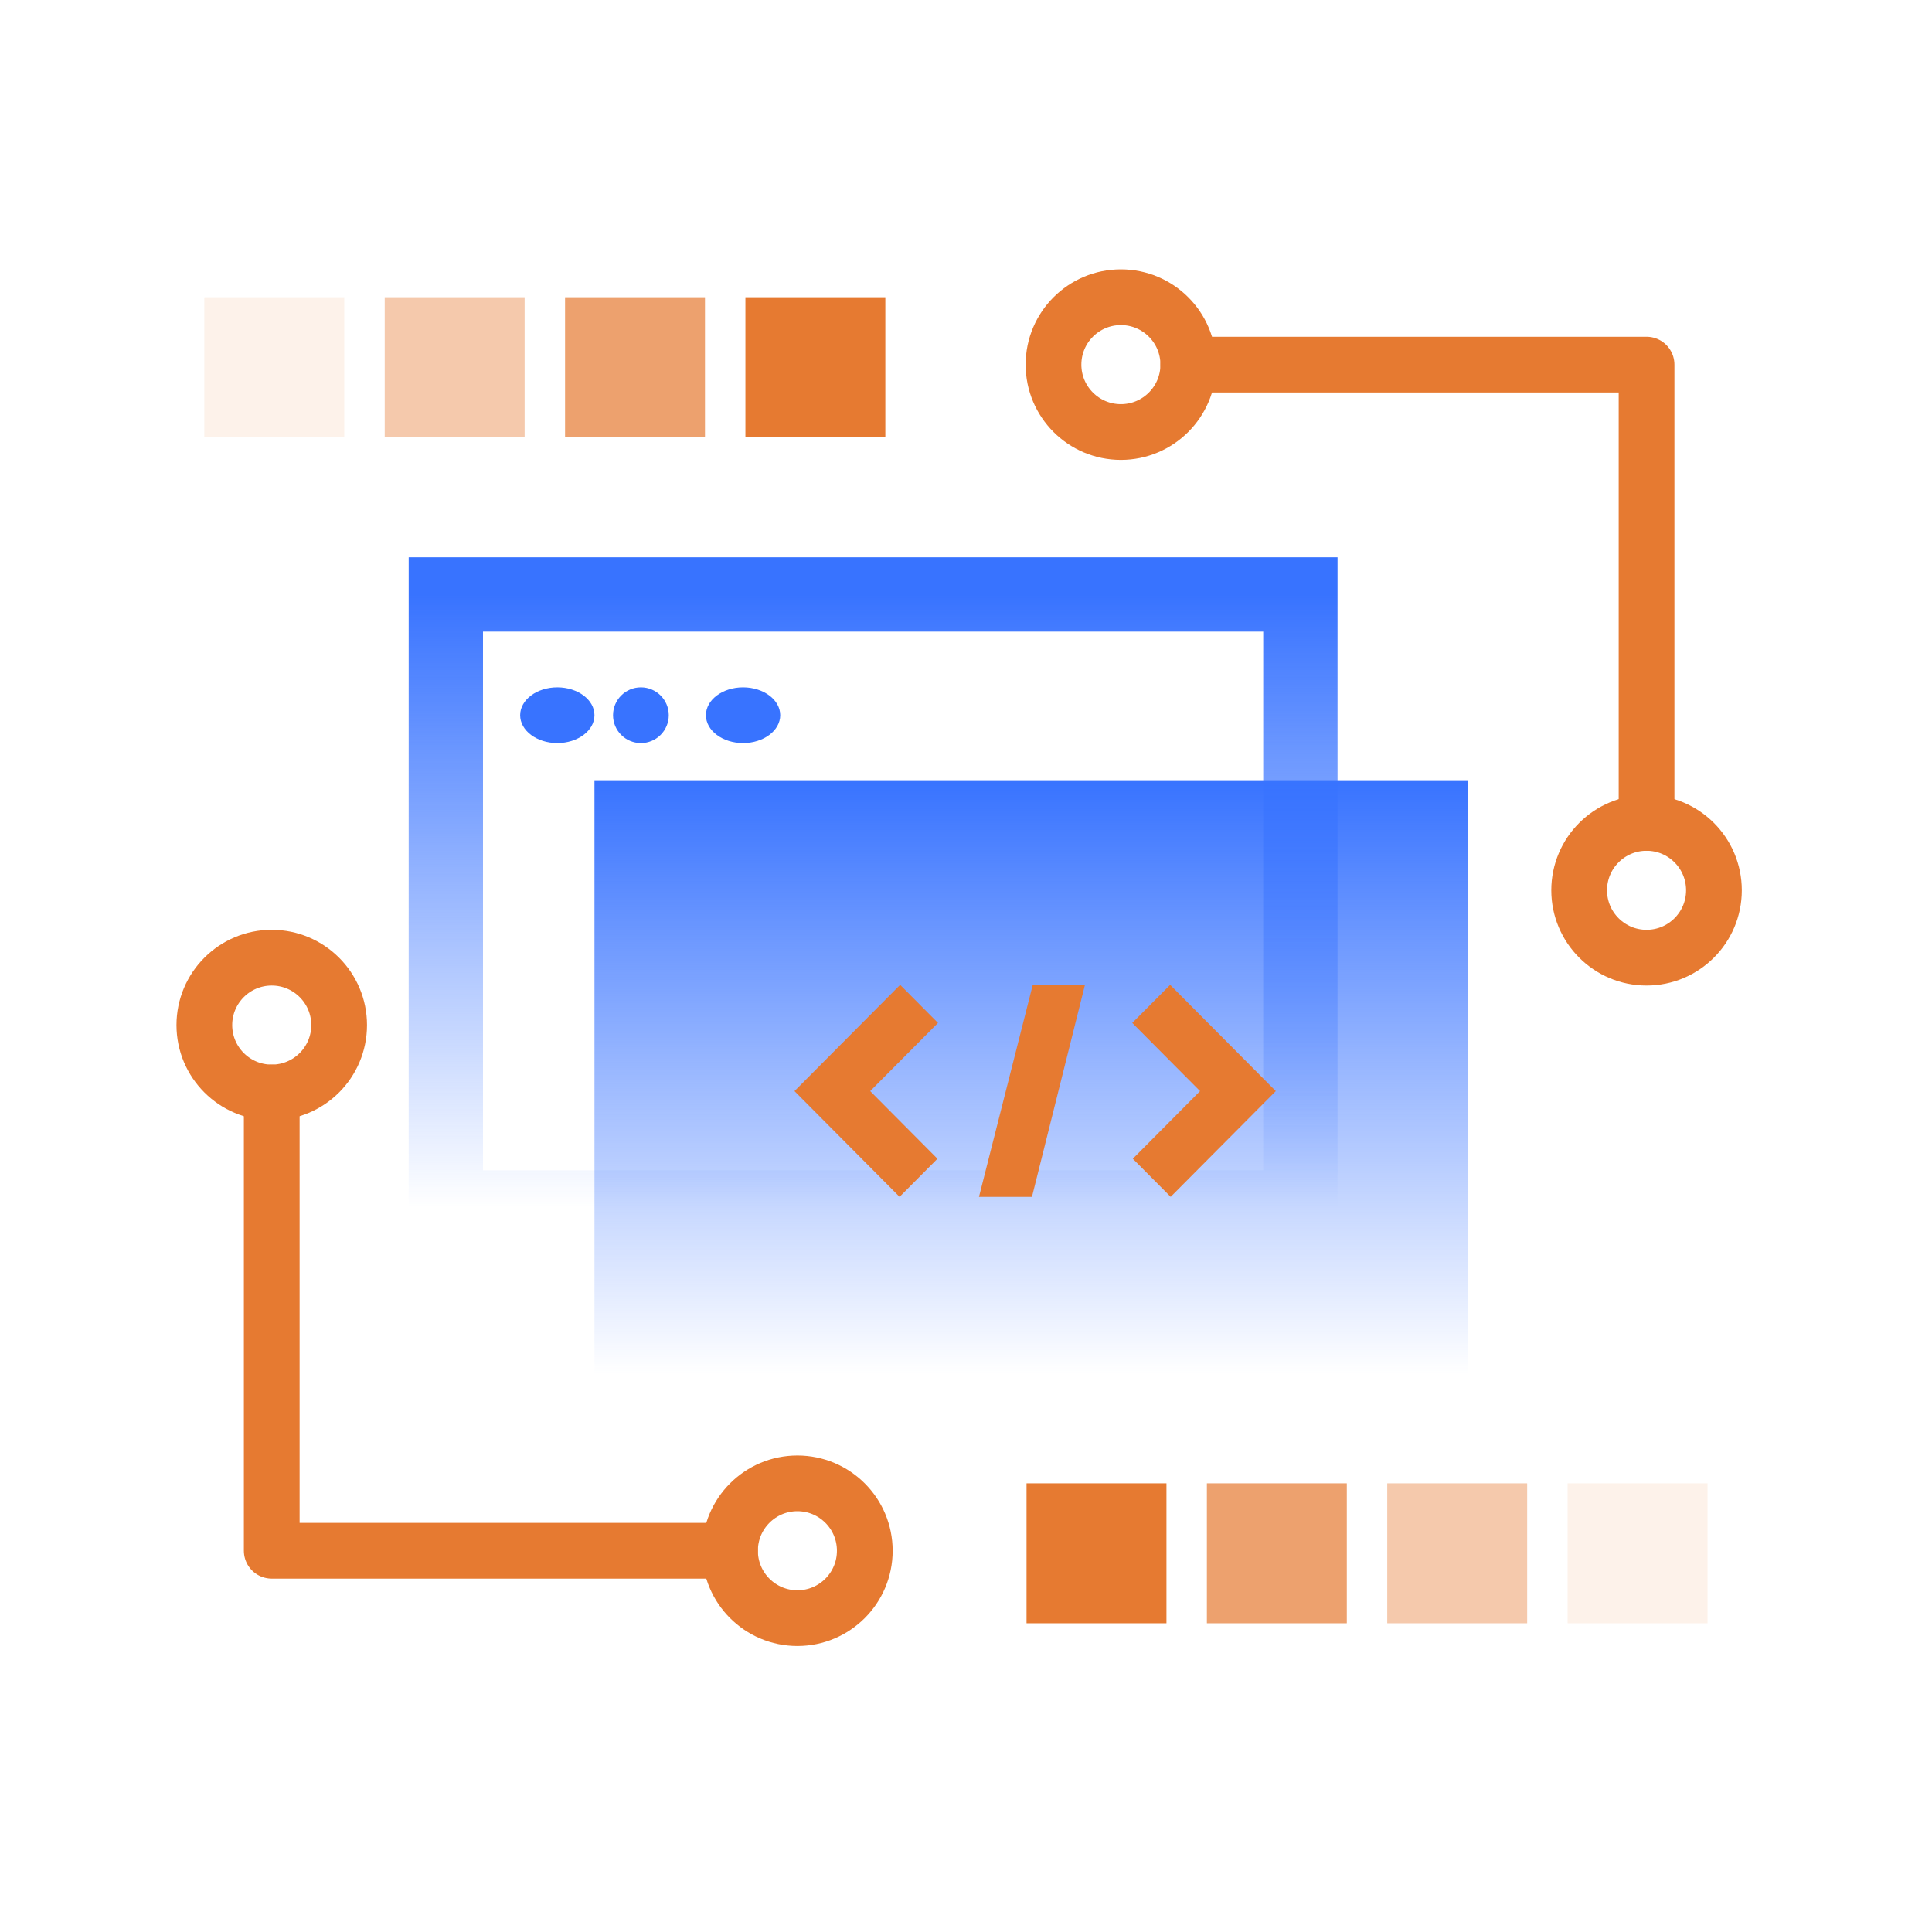 <svg width="104" height="104" viewBox="0 0 104 104" fill="none" xmlns="http://www.w3.org/2000/svg">
<rect x="24" y="32" width="46" height="33" stroke="url(#paint0_linear_18_373)" stroke-width="4"/>
<rect x="32" y="42" width="47" height="32" fill="url(#paint1_linear_18_373)"/>
<path fill-rule="evenodd" clip-rule="evenodd" d="M48.425 64.425L42.767 58.734L48.455 53.014L50.493 55.064L46.843 58.734L50.463 62.375L48.425 64.425ZM63.018 64.425L60.98 62.375L64.6 58.734L60.95 55.064L62.989 53.014L68.677 58.734L63.018 64.425ZM52.699 64.426H55.551L58.404 53.014H55.594L52.699 64.426Z" fill="#E67A31"/>
<ellipse cx="30" cy="38.5" rx="2" ry="1.5" fill="#3873FF"/>
<circle cx="34.5" cy="38.5" r="1.5" fill="#3873FF"/>
<ellipse cx="40" cy="38.5" rx="2" ry="1.5" fill="#3873FF"/>
<path d="M14.628 58.808V83.477H39.297" stroke="#E67A31" stroke-width="3" stroke-linecap="round" stroke-linejoin="round"/>
<path fill-rule="evenodd" clip-rule="evenodd" d="M42.925 87.104C40.921 87.104 39.297 85.48 39.297 83.477C39.297 81.473 40.921 79.849 42.925 79.849C44.928 79.849 46.552 81.473 46.552 83.477C46.552 85.48 44.928 87.104 42.925 87.104Z" stroke="#E67A31" stroke-width="3"/>
<path fill-rule="evenodd" clip-rule="evenodd" d="M14.628 58.808C12.624 58.808 11 57.184 11 55.18C11 53.176 12.624 51.552 14.628 51.552C16.631 51.552 18.256 53.176 18.256 55.18C18.256 57.184 16.631 58.808 14.628 58.808Z" stroke="#E67A31" stroke-width="3"/>
<path d="M88.635 44.297V19.628H63.966" stroke="#E67A31" stroke-width="3" stroke-linecap="round" stroke-linejoin="round"/>
<path fill-rule="evenodd" clip-rule="evenodd" d="M60.338 16C62.341 16 63.966 17.624 63.966 19.628C63.966 21.631 62.341 23.256 60.338 23.256C58.334 23.256 56.71 21.631 56.71 19.628C56.71 17.624 58.334 16 60.338 16Z" stroke="#E67A31" stroke-width="3"/>
<path fill-rule="evenodd" clip-rule="evenodd" d="M88.635 44.297C90.638 44.297 92.262 45.921 92.262 47.925C92.262 49.928 90.638 51.552 88.635 51.552C86.631 51.552 85.007 49.928 85.007 47.925C85.007 45.921 86.631 44.297 88.635 44.297Z" stroke="#E67A31" stroke-width="3"/>
<rect opacity="0.1" width="7.532" height="7.532" transform="matrix(0 -1 -1 0 91.917 87.381)" fill="#E67A31"/>
<rect opacity="0.4" width="7.532" height="7.532" transform="matrix(0 -1 -1 0 82.208 87.381)" fill="#E67A31"/>
<rect opacity="0.7" width="7.532" height="7.532" transform="matrix(0 -1 -1 0 72.499 87.381)" fill="#E67A31"/>
<rect width="7.532" height="7.532" transform="matrix(0 -1 -1 0 62.791 87.381)" fill="#E67A31"/>
<rect opacity="0.1" width="7.532" height="7.532" transform="matrix(0 1 1 0 11 16)" fill="#E67A31"/>
<rect opacity="0.4" width="7.532" height="7.532" transform="matrix(0 1 1 0 20.709 16)" fill="#E67A31"/>
<rect opacity="0.7" width="7.532" height="7.532" transform="matrix(0 1 1 0 30.417 16)" fill="#E67A31"/>
<rect width="7.532" height="7.532" transform="matrix(0 1 1 0 40.126 16)" fill="#E67A31"/>
<defs>
<linearGradient id="paint0_linear_18_373" x1="47" y1="32" x2="47" y2="65" gradientUnits="userSpaceOnUse">
<stop stop-color="#3873FF"/>
<stop offset="1" stop-color="#3873FF" stop-opacity="0"/>
</linearGradient>
<linearGradient id="paint1_linear_18_373" x1="55.5" y1="42" x2="55.5" y2="74" gradientUnits="userSpaceOnUse">
<stop stop-color="#3873FF"/>
<stop offset="1" stop-color="#3873FF" stop-opacity="0"/>
</linearGradient>
</defs>
</svg>
